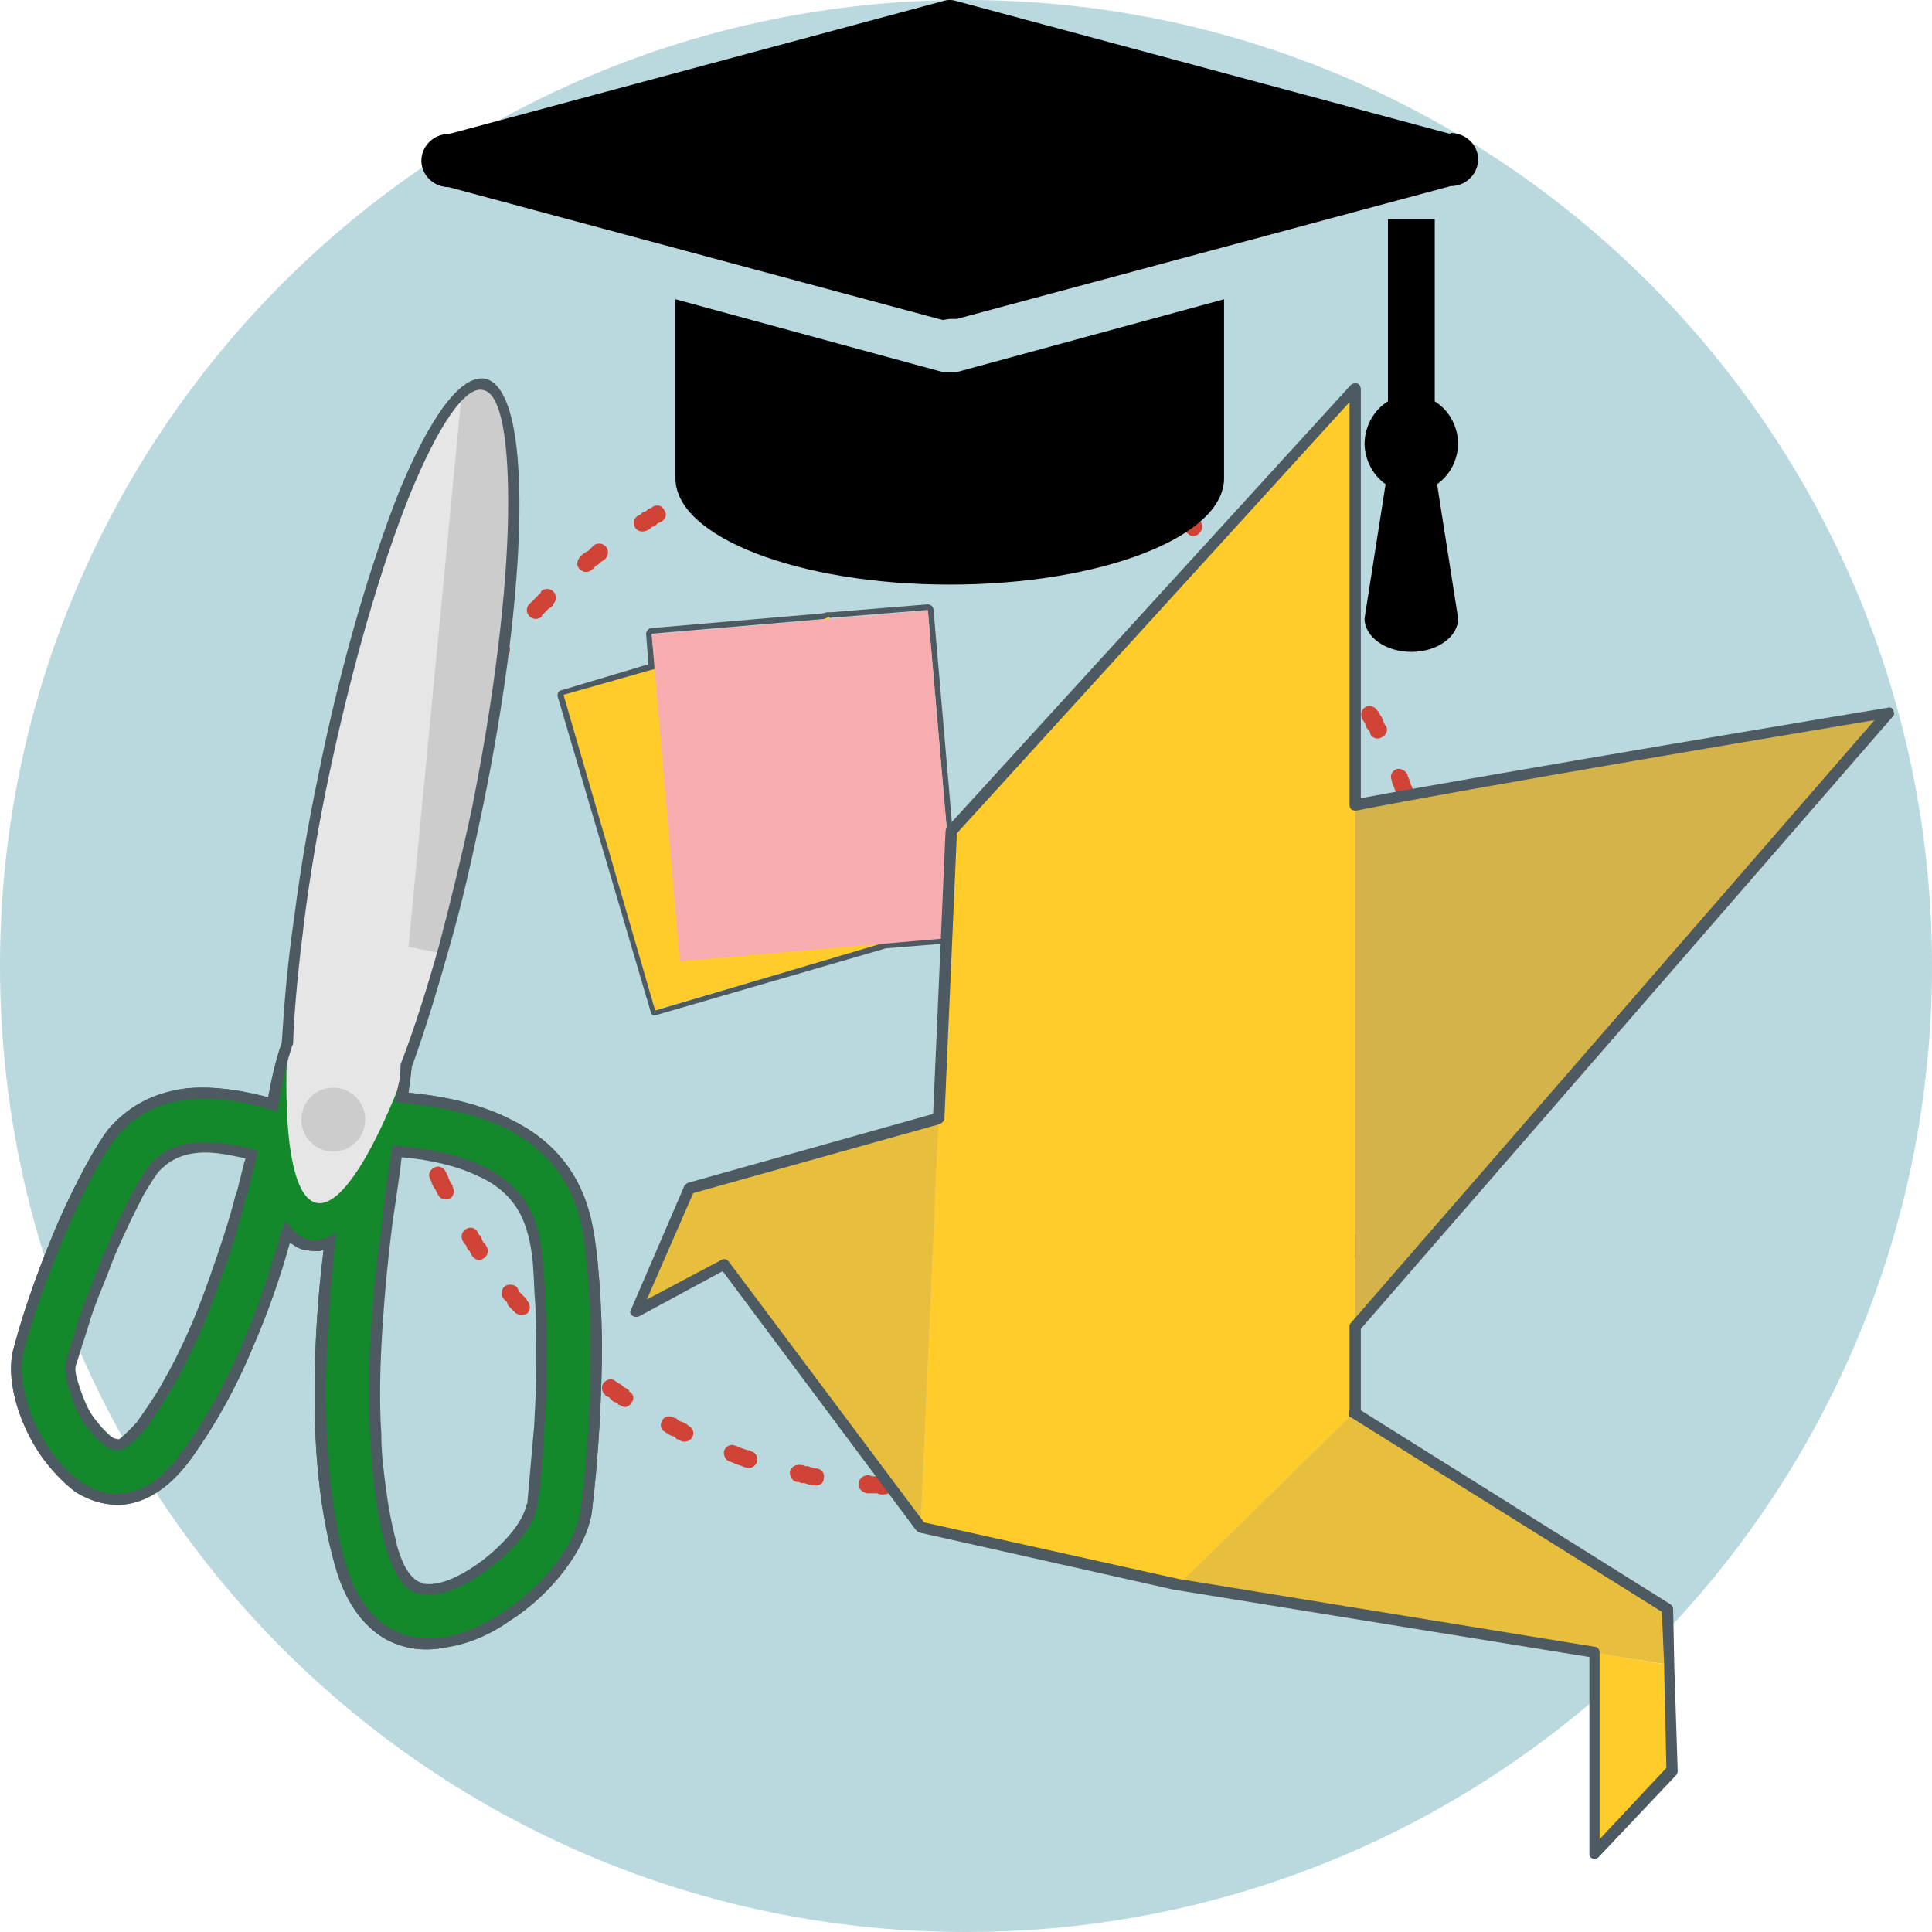<?xml version="1.0" encoding="utf-8"?>
<svg enableBackground="new 0 0 512 512" height="512px" id="Craft" version="1.1" viewBox="0 0 512 512" width="512px" xmlns="http://www.w3.org/2000/svg">
  <path d="M255.999,0C397.382,0,512,114.614,512,256c0,141.387-114.618,256-256.001,256  C114.618,512,0,397.387,0,256C0,114.614,114.618,0,255.999,0z" id="Background" style="fill-opacity: 0.57; fill: rgb(132, 187, 198);"/>
  <g id="Craft_1_">
    <path d="M242.292,115.96h0.903h0.898h0.899h0.899h0.899h0.301c1.2,0,2.099,1.2,2.099,2.4s-0.899,2.397-2.4,2.099   l0,0h-0.899h-0.899h-0.899h-0.898h-0.903h-0.895h-0.903h-0.602c-1.196,0-2.099-0.899-2.099-2.099c-0.297-1.2,0.903-2.4,2.099-2.4   h0.602h0.903H242.292z M225.804,116.859c1.497,0,2.399,0.901,2.696,2.101c0,1.198-0.898,2.397-2.099,2.397h-0.301l-0.899,0.301   h-0.899l-0.899,0.299h-0.903h-0.598c-1.2,0.301-2.4-0.6-2.4-1.8c-0.297-1.198,0.598-2.398,1.802-2.699h0.598l0.899-0.299h0.903   h0.895l0.903-0.301H225.804z M207.51,120.158c1.2-0.299,2.399,0.6,3.001,1.8c0.297,1.2-0.602,2.399-1.802,2.698h-0.301   l-0.598,0.301l-0.903,0.299l-0.895,0.301h-0.602l-0.899,0.299l0,0c-1.501,0.301-2.701-0.299-2.998-1.499   c-0.301-1.2,0.297-2.399,1.497-2.699l0.301-0.301h0.602l0.895-0.299l0.903-0.301l0.899-0.299h0.598L207.51,120.158z    M189.817,126.157c1.2-0.6,2.399,0,3.001,1.198c0.598,1.2,0,2.4-1.204,3l-0.598,0.299l-0.598,0.301l-0.903,0.299l-0.598,0.301   l-0.899,0.299l-0.602,0.301c-1.196,0.6-2.399,0-2.998-1.2c-0.598-1.2,0-2.4,1.2-3l0.602-0.299l0.895-0.301l0.602-0.299l0.898-0.301   l0.899-0.598H189.817z M173.028,134.253c1.196-0.6,2.396-0.301,2.993,0.899c0.903,1.2,0.301,2.4-0.598,3l-0.598,0.299l-0.602,0.301   l-0.598,0.6l-0.899,0.299l-0.602,0.6l-0.602,0.299c-1.196,0.6-2.697,0.301-3.294-0.899c-0.602-0.899-0.301-2.4,0.899-3l0.598-0.299   l0.602-0.6l0.899-0.299l0.598-0.6l0.903-0.301L173.028,134.253z M157.434,144.448c0.895-0.6,2.399-0.6,3.294,0.6   c0.602,0.901,0.602,2.4-0.598,3.299l0,0l-0.899,0.6l-0.602,0.6l-0.598,0.301l-0.598,0.598l-0.602,0.6l0,0   c-1.2,0.901-2.4,0.6-3.298-0.299c-0.899-0.899-0.598-2.399,0.301-3.298l0,0l0.598-0.6l0.903-0.6l0.598-0.299l0.598-0.6l0.602-0.6   L157.434,144.448z M143.337,156.743c0.903-0.899,2.4-0.899,3.303,0c0.895,0.899,0.895,2.4,0,3.299v0.301l-0.602,0.598l-0.602,0.301   l-0.598,0.6l-0.598,0.6l-0.602,0.6v0.299c-0.898,0.899-2.399,0.899-3.298,0s-0.899-2.099-0.301-2.998l0.301-0.301l0.598-0.6   l0.602-0.6l0.602-0.6l0.598-0.6l0.598-0.598V156.743z M131.046,170.836c0.895-0.899,2.396-1.198,3.294-0.299   c0.903,0.6,1.204,2.099,0.301,3l-0.301,0.898l-0.598,0.6l-0.598,0.6l-0.301,0.6l-0.602,0.6l-0.301,0.598   c-0.598,0.901-2.099,1.2-2.993,0.301c-1.204-0.6-1.505-2.099-0.602-3l0.301-0.6l0.301-0.598l0.598-0.6l0.598-0.6l0.301-0.901   L131.046,170.836z M120.845,186.43c0.602-1.2,1.802-1.499,3.001-0.899c1.2,0.6,1.497,2.099,0.899,3.298l-0.297,0.6l-0.602,0.6   l-0.301,0.6l-0.301,0.899l-0.297,0.6l-0.301,0.6c-0.598,0.899-2.099,1.5-3.298,0.899c-0.899-0.601-1.497-2.099-0.899-2.998   l0.297-0.6l0.301-0.901l0.602-0.6l0.301-0.899l0.297-0.6L120.845,186.43z M112.45,203.224c0.602-1.2,1.798-1.8,3.002-1.2   c1.196,0.299,1.797,1.8,1.497,2.998l-0.301,0.6l-0.297,0.6l-0.301,0.901l-0.297,0.899l-0.301,0.6l-0.301,0.6   c-0.301,1.2-1.797,1.8-3.001,1.2c-1.196-0.301-1.798-1.8-1.196-3v-0.299l0.301-0.901l0.297-0.6l0.301-0.899l0.297-0.898   L112.45,203.224z M106.756,220.916c0.297-1.2,1.497-2.099,2.696-1.501c1.2,0.301,2.099,1.501,1.802,2.697l0,0l-0.301,0.903   l-0.301,0.899l-0.301,0.598v0.903l-0.301,0.899l0,0c-0.301,1.5-1.497,2.099-2.697,1.802c-1.2-0.301-2.099-1.505-1.802-2.701l0,0   l0.301-0.903l0.301-0.895v-0.903l0.301-0.899L106.756,220.916L106.756,220.916z M103.153,239.207   c0.301-1.2,1.505-2.099,2.701-2.099c1.2,0.301,2.099,1.5,1.797,2.696v0.602v0.903v0.895l-0.297,0.903v0.899v0.297   c0,1.204-1.2,2.099-2.399,2.099c-1.501,0-2.4-1.196-2.099-2.396v-0.598v-0.903v-0.899l0.297-0.899v-0.602V239.207z    M102.258,257.798c0-1.2,0.895-2.099,2.4-2.099c1.196,0,2.099,0.898,2.099,2.099v0.902v0.899l0.297,0.898v0.899v0.898l0,0   c0,1.2-0.899,2.399-2.396,2.399c-1.204,0-2.103-0.898-2.4-2.099v-0.301v-0.898v-0.899V259.6V258.7V257.798z M103.754,276.394   c-0.301-1.2,0.602-2.4,1.798-2.4c1.501-0.301,2.4,0.599,2.701,1.798l0,0v0.899l0.301,0.898v0.903l0.301,0.598v0.898v0.301   c0.301,1.2-0.301,2.4-1.802,2.701c-1.2,0.297-2.396-0.602-2.697-1.802v-0.301v-0.899l-0.301-0.898v-0.899l-0.301-0.898V276.394   L103.754,276.394z M107.651,294.684c-0.297-1.2,0.301-2.399,1.505-2.701c1.196-0.297,2.697,0.302,2.994,1.501v0.598l0.301,0.603   l0.301,0.898l0.301,0.899v0.602l0.301,0.598c0.297,1.2-0.301,2.701-1.501,2.998c-1.2,0.301-2.4-0.297-2.697-1.497l-0.301-0.602   l-0.301-0.899l-0.301-0.898l-0.301-0.598l-0.301-0.903V294.684z M113.951,312.376c-0.598-1.2,0-2.399,1.2-2.998   c1.2-0.602,2.4,0,2.998,1.196l0.301,0.602l0.297,0.599l0.301,0.902l0.301,0.598l0.602,0.899v0.301   c0.598,1.2,0.297,2.696-0.903,3.299c-1.196,0.301-2.399,0-2.998-1.2l-0.297-0.598l-0.301-0.603l-0.602-0.898l-0.301-0.598   l-0.301-0.903L113.951,312.376z M122.647,328.868c-0.598-0.898-0.297-2.399,0.598-2.997c1.204-0.903,2.701-0.603,3.303,0.598   l0.297,0.602l0.598,0.599l0.301,0.898l0.301,0.603l0.602,0.598l0.301,0.602c0.598,0.899,0.297,2.396-0.602,2.998   c-1.2,0.898-2.4,0.598-3.299-0.603l-0.301-0.598l-0.297-0.602l-0.602-0.599l-0.301-0.898l-0.598-0.602L122.647,328.868z    M133.441,344.161c-0.899-0.898-0.598-2.399,0.301-3.298c0.899-0.599,2.4-0.599,3.299,0.301l0.301,0.598l0.301,0.602l0.598,0.599   l0.598,0.602l0.602,0.598l0.301,0.598c0.895,0.903,0.895,2.4,0,3.299c-1.204,0.603-2.4,0.603-3.303-0.297l-0.598-0.602   l-0.598-0.599l-0.602-0.602l-0.301-0.898l-0.598-0.599L133.441,344.161z M146.038,357.957c-0.903-0.902-0.903-2.399,0-3.303   c0.899-0.898,2.399-0.898,3.298,0l0,0l0.598,0.603l0.602,0.598l0.598,0.603l0.598,0.598l0.602,0.301l0.301,0.301   c0.899,0.598,0.899,2.099,0,2.998c-0.602,1.199-2.099,1.199-3.002,0.301h-0.297l-0.598-0.603l-0.602-0.598l-0.602-0.602   l-0.598-0.598l-0.598-0.599H146.038z M160.432,369.65c-0.899-0.602-1.2-2.099-0.598-2.997c0.895-1.2,2.396-1.501,3.294-0.603l0,0   l0.903,0.603l0.598,0.297l0.598,0.602l0.602,0.301l0.899,0.599v0.301c1.2,0.598,1.501,2.099,0.598,2.997   c-0.598,1.2-2.099,1.501-2.998,0.599h-0.297l-0.602-0.599l-0.899-0.301l-0.598-0.598l-0.602-0.603l-0.899-0.297V369.65z    M176.322,379.546c-1.196-0.602-1.497-1.798-0.899-2.997c0.598-1.2,1.802-1.501,2.998-0.903l0,0l0.903,0.301l0.598,0.603   l0.898,0.297l0.602,0.301l0.598,0.301l0.301,0.301c1.2,0.599,1.802,1.798,1.2,2.998c-0.602,1.201-1.797,1.498-3.001,1.201   l-0.297-0.303l-0.899-0.301l-0.602-0.598l-0.899-0.301l-0.598-0.301L176.322,379.546L176.322,379.546z M193.417,387.344   c-1.2-0.301-1.802-1.803-1.501-2.998c0.602-1.199,1.798-1.801,3.001-1.199l0,0l0.895,0.297l0.602,0.301l0.903,0.301l0.895,0.301   h0.602l0.301,0.297c1.196,0.301,1.798,1.502,1.497,2.701c-0.301,1.2-1.798,2.099-2.998,1.501h-0.297l-0.602-0.301l-0.903-0.301   l-0.895-0.302l-0.602-0.297L193.417,387.344L193.417,387.344z M211.109,392.741c-1.2-0.301-1.802-1.501-1.802-2.7   c0.301-1.196,1.5-2.1,3.001-1.798h0.301l0.895,0.301h0.602l0.899,0.301l0.898,0.297h0.602c1.497,0.301,2.099,1.501,1.798,2.701   c0,1.199-1.196,2.099-2.701,1.798h-0.598l-0.899-0.302l-0.899-0.297h-0.899l-0.602-0.301H211.109z M229.701,395.739   c-1.2-0.297-2.4-1.2-2.099-2.697c0-1.199,1.2-2.099,2.399-2.099h0.301l0.895,0.297h0.602h0.899h0.899h0.903l0,0   c1.196,0.301,2.399,1.2,2.099,2.4c0,1.5-0.903,2.399-2.4,2.399l0,0h-0.903l-0.895-0.301h-0.903H230.6H229.701L229.701,395.739z    M248.292,396.04c-1.2,0-2.4-0.899-2.4-2.099c0-1.2,0.899-2.4,2.103-2.4h0.598h0.899l0.602-0.301h0.895h0.903h0.598   c1.501,0,2.399,0.899,2.701,2.099c0,1.2-0.899,2.4-2.103,2.4h-0.895l-0.903,0.301h-0.899h-0.899h-0.899H248.292z M266.881,393.941   c-1.199,0.301-2.399-0.603-2.696-1.802c-0.301-1.196,0.598-2.396,1.798-2.697h0.301h0.898l0.899-0.301h0.898l0.603-0.297   l0.898-0.301c1.2,0,2.399,0.598,2.696,1.798c0.302,1.501-0.598,2.7-1.797,2.7l-0.899,0.297l-0.602,0.302h-0.899l-0.898,0.301   h-0.899H266.881z M284.875,389.744c-1.2,0.297-2.4-0.302-2.701-1.501c-0.598-1.2,0.301-2.702,1.501-2.999l0.598-0.301l0.903-0.301   l0.598-0.297h0.898l0.603-0.301l0.598-0.301c1.2-0.301,2.399,0.301,2.998,1.5c0.301,1.201-0.298,2.4-1.497,2.999h-0.301   l-0.899,0.301l-0.898,0.301l-0.903,0.297l-0.598,0.301L284.875,389.744z M302.266,382.846c-1.199,0.598-2.399,0-2.997-1.201   c-0.602-1.199,0-2.399,1.2-2.997l0,0l0.598-0.301l0.898-0.599l0.603-0.301l0.898-0.301l0.598-0.301l0.302-0.297   c1.199-0.603,2.7,0,2.997,0.898c0.602,1.2,0.301,2.697-0.898,3.299h-0.297l-0.603,0.598l-0.898,0.301l-0.899,0.303l-0.602,0.297   L302.266,382.846L302.266,382.846z M318.759,373.547c-1.2,0.903-2.696,0.603-3.299-0.598c-0.598-0.898-0.301-2.399,0.603-2.998   l0.598-0.602l0.898-0.301l0.603-0.598l0.598-0.599l0.602-0.301l0.599-0.301c0.898-0.598,2.399-0.598,2.997,0.602   c0.898,0.899,0.602,2.396-0.297,3.299l-0.602,0.297l-0.599,0.301l-0.602,0.599l-0.898,0.301l-0.599,0.602L318.759,373.547z    M333.453,362.451c-0.898,0.903-2.399,0.603-2.997-0.297c-0.903-0.902-0.903-2.399,0-3.298l0.598-0.301l0.598-0.599l0.603-0.602   l0.598-0.301l0.602-0.598l0.599-0.603c0.898-0.598,2.399-0.598,3.298,0.301c0.603,0.899,0.603,2.4-0.297,3.299l-0.602,0.301   l-0.598,0.598l-0.603,0.603l-0.598,0.598l-0.602,0.602L333.453,362.451z M346.948,349.258c-0.902,1.199-2.399,1.199-3.298,0.301   c-0.903-0.898-0.903-2.399-0.301-3.299l0.301-0.301l0.598-0.598l0.598-0.603l0.603-0.598l0.598-0.598l0.301-0.602   c0.898-0.899,2.399-1.2,3.299-0.302c0.898,0.903,1.199,2.099,0.301,3.299l-0.602,0.602l-0.599,0.599l-0.301,0.602l-0.598,0.598   l-0.603,0.603L346.948,349.258z M358.341,334.566c-0.598,1.2-2.099,1.497-2.997,0.599c-1.2-0.599-1.501-2.099-0.603-2.998v-0.301   l0.603-0.598l0.301-0.899l0.598-0.602l0.301-0.598l0.599-0.603v-0.301c0.602-0.898,2.099-1.497,3.001-0.598   c1.196,0.598,1.497,2.099,0.899,2.997l-0.302,0.301l-0.301,0.599l-0.598,0.602l-0.301,0.899l-0.598,0.602l-0.302,0.598   L358.341,334.566z M367.939,318.672c-0.602,0.899-2.103,1.501-3.299,0.899c-0.902-0.599-1.5-1.798-0.902-2.998v-0.301l0.602-0.598   l0.301-0.899l0.298-0.602l0.301-0.899l0.301-0.598v-0.301c0.598-1.2,2.099-1.501,3.299-1.2c0.898,0.599,1.496,2.099,0.898,3.299   l0,0l-0.301,0.898l-0.301,0.603l-0.297,0.898l-0.603,0.598l-0.297,0.899V318.672z M375.135,301.28   c-0.598,1.2-1.798,1.798-2.998,1.501c-1.199-0.301-1.802-1.802-1.501-3.002l0.302-0.297v-0.602l0.301-0.898l0.297-0.899   l0.301-0.602l0.301-0.899l0,0c0.297-1.199,1.497-1.798,2.697-1.501c1.199,0.302,2.099,1.501,1.5,2.701l0,0v0.898l-0.301,0.899   l-0.301,0.902l-0.297,0.599l-0.301,0.898V301.28z M379.934,283.287c-0.301,1.2-1.5,2.099-2.7,1.802   c-1.2-0.301-2.099-1.501-1.798-2.7v-0.599l0.297-0.902v-0.899l0.301-0.898v-0.598v-0.603c0.301-1.199,1.501-2.099,2.701-1.798   c1.199,0.302,2.099,1.2,2.099,2.697l-0.301,0.301v0.898l-0.302,0.899v0.902l-0.297,0.899V283.287z M382.329,264.695   c-0.297,1.2-1.195,2.4-2.396,2.1c-1.5,0-2.399-0.899-2.399-2.4l0.301-0.598v-0.898v-0.603v-0.898v-0.899v-0.602   c0-1.196,1.196-2.099,2.396-2.099c1.2,0,2.4,0.902,2.099,2.399v0.301v0.899v0.898v0.899v0.902V264.695z M382.032,246.104   c0.297,1.2-0.602,2.399-2.099,2.399c-1.199,0.297-2.399-0.898-2.399-2.103v-0.895v-0.602l-0.301-0.899v-0.899v-0.903v-0.297   c-0.301-1.2,0.602-2.4,2.099-2.4c1.2-0.301,2.399,0.598,2.399,1.802v0.297v0.899l0.301,0.903v0.895v0.903V246.104z    M379.633,227.513c0.301,1.2-0.602,2.701-1.798,2.701c-1.199,0.297-2.399-0.301-2.7-1.802v-0.598l-0.301-0.602l-0.297-0.898v-0.899   l-0.302-0.903v-0.297c-0.301-1.2,0.302-2.399,1.497-2.7c1.2-0.598,2.701,0.301,3.002,1.5v0.602l0.297,0.895v0.903l0.301,0.598   l0.301,0.899V227.513z M374.537,209.52c0.598,1.2,0,2.699-1.2,3c-1.2,0.6-2.701-0.301-3.002-1.499l0,0l-0.297-0.901l-0.301-0.6   l-0.301-0.899l-0.301-0.6l-0.297-0.899v-0.301c-0.603-1.2,0-2.398,1.199-2.998c1.2-0.301,2.396,0.299,2.998,1.499v0.299l0.301,0.6   l0.297,0.901l0.301,0.899l0.301,0.6L374.537,209.52L374.537,209.52z M367.338,192.427c0.602,1.2,0,2.4-1.2,3   c-0.898,0.6-2.399,0.299-2.997-0.899v-0.301l-0.302-0.6l-0.598-0.601l-0.301-0.898l-0.301-0.6l-0.598-0.899l0,0   c-0.603-1.2-0.302-2.701,0.898-3.298c1.2-0.6,2.399,0,2.998,0.899l0.301,0.299l0.301,0.6l0.598,0.901l0.301,0.6l0.302,0.899   l0.297,0.6L367.338,192.427z M357.743,176.534c0.598,0.899,0.301,2.4-0.602,3c-1.2,0.898-2.4,0.6-3.299-0.6l0,0l-0.598-0.6   l-0.302-0.6l-0.598-0.899l-0.301-0.6l-0.598-0.6v-0.301c-0.903-0.899-0.603-2.397,0.297-3.298c0.898-0.6,2.399-0.299,3.298,0.6   v0.301l0.603,0.6l0.598,0.598l0.301,0.901l0.599,0.6l0.602,0.6V176.534z M346.046,161.841c0.902,0.898,0.902,2.397,0,3.298   c-0.899,0.899-2.396,0.6-3.299-0.301l-0.598-0.6l-0.603-0.598l-0.598-0.6l-0.598-0.6l-0.301-0.6l-0.603-0.301   c-0.598-0.899-0.598-2.397,0.302-3.298c0.898-0.899,2.099-0.6,2.997,0.301l0.603,0.299l0.598,0.6l0.301,0.6l0.598,0.6l0.603,0.6   L346.046,161.841z M332.555,148.946c1.2,0.6,1.2,2.099,0.297,3.299c-0.598,0.901-2.099,0.901-3.299,0l-0.297-0.299l-0.602-0.6   l-0.598-0.301l-0.603-0.6l-0.898-0.598l-0.301-0.301c-1.2-0.899-1.2-2.099-0.599-3.299c0.899-0.898,2.4-1.2,3.299-0.299   l0.598,0.299l0.603,0.6l0.598,0.6l0.898,0.6l0.603,0.299L332.555,148.946z M317.559,137.851c1.2,0.6,1.501,2.099,0.603,3   c-0.603,1.2-2.099,1.499-3.002,0.899l-0.297-0.299l-0.898-0.6l-0.603-0.301l-0.598-0.299l-0.903-0.6l-0.598-0.299   c-1.2-0.6-1.501-2.101-0.898-3.298c0.898-0.901,2.099-1.2,3.298-0.6l0.599,0.299l0.898,0.6l0.602,0.299l0.599,0.6l0.898,0.301   L317.559,137.851z M301.066,128.856c1.199,0.6,1.802,1.797,1.199,2.998c-0.598,1.2-1.797,1.8-2.997,1.2l-0.301-0.299l-0.899-0.301   l-0.602-0.299l-0.899-0.301l-0.598-0.299l-0.898-0.301c-1.2-0.6-1.501-1.798-1.2-2.998c0.598-1.2,1.798-1.8,2.998-1.2l0.898,0.299   l0.602,0.301l0.899,0.299l0.898,0.301l0.599,0.299L301.066,128.856z M283.675,122.259c1.2,0.299,2.099,1.499,1.501,2.699   c-0.301,1.2-1.501,2.099-2.701,1.499h-0.598l-0.903-0.299l-0.598-0.301l-0.898-0.299h-0.899l-0.602-0.301   c-1.2-0.299-1.798-1.499-1.497-2.699c0.297-1.2,1.497-2.099,2.697-1.8l0.598,0.301l0.902,0.299h0.899l0.898,0.301l0.603,0.299   L283.675,122.259z M265.682,117.76c1.199,0.299,2.099,1.499,1.802,2.699c-0.302,1.2-1.501,2.099-2.701,1.8l0,0h-0.898l-0.899-0.301   h-0.898h-0.903l-0.598-0.299h-0.301c-1.198,0-2.097-1.2-1.796-2.399c0-1.499,1.2-2.4,2.397-2.099h0.297h0.903l0.898,0.299h0.599   l0.898,0.301h0.903H265.682z" style="fill: rgb(208, 68, 55);"/>
    <path d="M87.563,329.17c-2.099,0.898-4.202,1.199-5.999,0.898c-2.099-0.602-3.896-1.802-5.397-3.299   c-5.397,18.592-13.792,41.982-27.287,59.676C25.489,417.031,0,375.349,4.799,357.656c6.296-22.793,18.294-49.478,25.188-57.575   c11.392-13.194,27.889-11.693,42.279-7.195c6.898-49.779,42.885-46.484,34.189-2.103c20.092,1.802,41.38,8.098,48.278,29.987   c3.896,12.897,4.498,50.08,0.602,79.768c-3.002,23.391-53.98,59.374-65.975,11.693C82.764,385.244,84.565,353.459,87.563,329.17z    M66.873,306.08c-9.599-2.701-19.791-3.6-25.791,3.595c-2.696,3.002-5.698,9.298-7.496,12.897   c-3.896,7.797-6.898,15.59-9.896,23.688c-1.802,5.101-3.6,10.197-4.8,15.293c-0.898,3.002,2.099,10.196,3.6,12.897   c1.2,2.396,5.096,7.794,8.395,8.396c2.099,0.301,5.698-3.901,6.597-5.098c4.499-5.999,8.098-12.295,11.396-18.892   c6.296-13.194,11.096-27.291,14.992-41.385C64.473,314.775,65.669,310.574,66.873,306.08z M105.255,305.177   c-0.899,5.999-1.802,12.295-2.701,18.295c-2.396,18.892-3.896,37.78-2.998,56.673c0.301,9.6,1.497,19.193,3.896,28.491   c0.903,3.896,3.303,11.092,8.098,12.291c9.595,2.4,28.19-13.193,29.386-22.19c0.903-6.894,1.5-13.793,2.099-20.69   c0.602-10.795,0.602-21.891,0.301-32.685c-0.301-5.698-0.899-14.695-2.399-20.093C136.439,310.574,120.247,306.377,105.255,305.177   z" style="fill: rgb(20, 137, 44);"/>
    <path d="M85.761,331.269c-0.297,0-0.895,0.297-1.196,0.297c-1.204,0-2.099,0-3.303-0.297   c-1.196,0-2.396-0.603-3.294-1.2c-0.301-0.301-0.903-0.602-1.204-0.602c-2.396,8.695-5.694,18.294-9.892,27.889   c-4.499,10.794-10.197,20.991-16.793,29.988c-5.698,7.496-11.693,10.795-17.396,11.393c-4.498,0.301-8.695-0.898-12.592-3.294   c-3.596-2.701-6.898-6.301-9.595-10.198c-5.999-8.996-8.997-20.393-6.898-27.889c2.998-11.396,7.496-23.391,11.994-33.884   c4.799-10.795,9.896-20.093,13.194-24.29c5.995-6.897,13.194-9.896,20.991-10.794c7.195-0.603,14.394,0.598,21.292,2.396   c2.998-17.989,9.595-29.085,16.79-33.282c3.001-2.103,5.999-2.701,8.696-2.4c2.701,0.297,5.401,1.798,7.5,4.499   c4.498,5.096,6.597,15.293,4.197,29.987c9.599,0.899,19.49,2.998,27.889,7.496c8.993,4.498,16.493,11.994,19.791,23.391   c2.099,6.597,3.298,19.791,3.6,34.783c0,14.394-0.903,30.888-2.701,45.582c-1.497,9.595-10.494,21.589-21.89,28.784   c-5.101,3.6-10.794,5.999-16.493,6.897c-5.698,1.2-11.096,0.603-16.192-2.099c-6.3-3.599-11.396-10.493-14.097-21.89   c-3.595-13.495-4.799-28.487-4.799-42.882C83.361,356.155,84.265,342.962,85.761,331.269z M84.265,328.567   c0.898,0,1.797-0.301,2.7-0.598l2.099-1.2l-0.301,2.697c-1.2,11.994-2.399,26.091-2.399,40.184c0,14.395,1.2,28.789,4.498,42.284   c2.701,10.493,7.199,16.789,12.893,19.791c4.198,2.396,9.298,2.998,14.394,2.099c5.096-0.898,10.197-3.298,15.293-6.597   c10.498-6.898,19.193-17.993,20.393-26.99c2.099-14.394,2.697-30.587,2.697-44.98c-0.301-14.695-1.196-27.588-3.295-33.884   c-3.302-10.799-9.899-17.396-18.294-21.891c-8.696-4.498-18.893-6.3-28.487-7.198l-1.797-0.302l0.297-1.496   c2.998-14.395,0.899-24.29-2.998-29.089c-1.798-2.099-3.6-2.998-5.698-3.299s-4.499,0.301-6.898,1.798   c-6.597,4.201-12.893,14.996-15.59,32.989l-0.301,1.798l-1.501-0.603c-7.195-2.099-14.695-3.595-21.89-2.696   c-6.898,0.598-13.495,3.299-18.893,9.595c-3.6,4.197-8.094,12.897-12.893,23.691c-4.499,10.192-8.997,22.191-11.999,33.286   c-1.797,6.895,0.903,17.392,6.597,25.787c2.4,3.6,5.401,6.898,8.997,9.298c3.303,2.099,6.898,3.299,10.498,2.697   c5.096-0.297,10.197-3.299,15.293-10.198c6.597-8.695,11.994-18.888,16.493-29.084c4.499-10.498,7.797-20.991,10.494-30.289   l0.903-2.399l1.797,1.802c0.602,0.898,1.2,1.5,2.099,2.099c0.602,0.301,1.5,0.598,2.399,0.898   C82.467,328.868,83.361,328.868,84.265,328.567z M65.071,306.979c-4.197-0.898-8.395-1.802-12.295-1.501   c-4.197,0.302-7.793,1.798-10.794,5.097c-1.196,1.501-2.399,3.6-3.896,5.999c-1.2,2.399-2.399,4.8-3.302,6.597   c-1.798,3.9-3.596,7.496-5.092,11.396c-1.505,4.197-3.303,8.094-4.799,12.296c-0.903,2.396-1.501,4.795-2.4,7.495   c-0.903,2.4-1.5,5.097-2.399,7.496l0,0c-0.301,0.899,0,2.701,0.602,4.499c0.895,2.997,2.099,5.995,2.998,7.495   c0.598,1.2,2.396,3.6,4.197,5.397c1.2,1.2,2.099,2.099,3.298,2.099c0.301,0.301,0.899-0.297,1.497-0.898   c1.505-1.2,3.002-2.998,3.604-3.6c2.099-2.998,4.197-5.995,5.995-8.993l0,0c1.797-3.298,3.595-6.3,5.1-9.599   c3.294-6.597,5.995-13.495,8.395-20.389c2.4-6.898,4.799-13.796,6.597-20.991c0.598-1.199,0.899-3.298,1.497-5.397   C64.172,310.277,64.473,308.776,65.071,306.979z M52.475,302.781c4.799-0.301,9.899,0.598,14.699,1.798l1.196,0.598l-0.301,1.2   c-0.598,2.099-0.895,3.9-1.497,5.999c-0.602,2.099-0.903,3.896-1.5,5.397c-1.798,7.194-3.896,14.093-6.597,21.292   c-2.396,6.894-5.096,13.792-8.395,20.389c-1.501,3.299-3.299,6.597-5.397,9.896l0,0c-1.798,2.998-3.896,6.296-5.999,9.298   c-0.598,0.598-2.396,2.696-4.198,4.198c-1.2,0.898-2.696,1.797-3.9,1.5c-1.797-0.301-3.294-1.5-4.795-3.002   c-2.099-2.099-3.901-4.498-4.799-6.296c-0.899-1.501-2.099-4.8-2.998-7.797c-0.602-2.399-0.899-4.498-0.602-6.296l0,0   c0.602-2.399,1.5-5.101,2.399-7.496c0.602-2.7,1.501-5.101,2.4-7.797c1.501-3.9,3.298-8.098,4.799-12.295   c1.798-3.9,3.298-7.496,5.096-11.396c0.899-1.798,2.103-4.197,3.6-6.898c1.2-2.396,2.701-4.795,4.197-6.597   C43.181,304.579,47.68,303.078,52.475,302.781z M106.455,306.678c-0.301,1.798-0.301,3.299-0.602,4.799   c-0.598,4.198-1.196,8.396-1.798,12.292c-1.2,9.298-2.099,18.595-2.701,28.189c-0.598,9.294-0.899,18.893-0.301,28.187   c0,4.799,0.602,9.6,1.204,14.098c0.598,4.795,1.497,9.595,2.697,14.093c0.301,1.798,1.2,4.498,2.399,6.898   c1.2,2.099,2.697,3.896,4.499,4.197c0.297,0.297,0.297,0.297,0.598,0.297c4.499,0.602,10.498-2.396,15.895-6.598   c5.694-4.494,10.192-9.896,11.095-14.093c0,0,0-0.301,0.301-0.598c0.297-3.299,0.598-6.898,0.895-10.196   c0.301-3.3,0.602-6.599,0.903-10.197c0.301-5.698,0.602-11.096,0.602-16.794c0-5.397,0-10.795-0.301-15.891   c-0.301-2.998-0.301-6.598-0.602-10.196c-0.301-3.6-0.899-6.898-1.798-9.595c-2.099-6.898-6.898-11.396-13.194-14.094   C120.548,308.776,113.354,307.275,106.455,306.678z M102.856,311.176c0.297-2.399,0.598-4.498,0.898-6.296l0.301-1.501l1.2,0.301   c7.797,0.599,15.59,2.1,22.187,5.097c6.898,3.299,12.299,8.098,14.699,15.895c0.895,2.998,1.497,6.598,1.798,10.192   c0.301,3.9,0.598,7.5,0.598,10.197c0.301,5.396,0.598,10.794,0.301,16.191c0,5.698,0,11.396-0.598,17.095   c0,3.298-0.301,6.597-0.602,10.197c-0.301,3.596-0.602,6.898-1.2,10.192c0,0.301,0,0.903-0.297,1.2   c-0.903,4.799-5.999,10.798-11.999,15.297c-5.995,4.795-12.893,8.094-17.993,7.194c-0.297,0-0.598,0-0.895,0   c-3.001-0.598-5.1-2.997-6.597-5.999c-1.204-2.396-2.103-5.397-2.701-7.496c-1.2-4.498-2.099-9.293-2.701-14.093   c-0.598-4.799-0.899-9.896-1.196-14.395c-0.602-9.595-0.301-19.193,0.297-28.788c0.598-9.294,1.501-18.893,2.998-28.186   C101.656,318.973,102.258,315.072,102.856,311.176z" fill="#4E5A62"/>
    <g>
      <ellipse cx="106.027" cy="210.302" fill="#E6E6E6" rx="110.667" ry="20.882" transform="matrix(0.201, -0.98, 0.98, 0.201, -121.284, 271.971)"/>
      <path d="M 128.345 101.868 C 139.44 104.265 138.537 154.644 126.547 214.62 C 123.546 228.115 120.548 241.008 117.249 252.702 L 108.252 250.9 L 122.349 104.265 C 124.449 102.465 126.547 101.567 128.345 101.868 Z" fill="#CCCCCC"/>
      <path d="M 90.032 288.412 C 94.612 289.351 97.565 293.825 96.625 298.405 C 95.685 302.988 91.211 305.941 86.631 305.002 C 82.048 304.063 79.095 299.589 80.034 295.009 C 80.974 290.425 85.448 287.473 90.032 288.412 Z" fill="#CCCCCC"/>
      <path d="M 108.253 289.587 C 117.852 290.486 127.743 292.585 136.142 297.083 C 145.135 301.581 152.635 309.077 155.933 320.474 C 158.032 327.071 159.231 340.265 159.533 355.257 C 159.533 369.651 158.63 386.145 156.832 400.839 C 155.335 410.434 146.338 422.428 134.942 429.623 C 129.841 433.223 124.148 435.622 118.449 436.52 C 112.751 437.72 107.353 437.123 102.257 434.421 C 95.957 430.822 90.861 423.928 88.16 412.531 C 84.565 399.036 83.361 384.044 83.361 369.649 C 83.361 356.154 84.264 342.961 85.761 331.267 C 85.464 331.267 84.866 331.564 84.565 331.564 C 83.361 331.564 82.466 331.564 81.262 331.267 C 80.066 331.267 78.866 330.664 77.968 330.067 C 77.667 329.766 77.065 329.465 76.764 329.465 C 74.368 338.16 71.07 347.759 66.872 357.354 C 62.373 368.148 56.675 378.345 50.079 387.342 C 44.381 394.838 38.386 398.137 32.683 398.735 C 28.185 399.036 23.988 397.837 20.091 395.441 C 16.495 392.74 13.193 389.14 10.496 385.243 C 4.497 376.247 1.499 364.85 3.598 357.354 C 6.596 345.958 11.094 333.963 15.592 323.47 C 20.391 312.675 25.488 303.377 28.786 299.18 C 34.781 292.283 41.98 289.284 49.777 288.386 C 56.972 287.783 64.171 288.984 71.069 290.782 C 71.671 288.386 71.968 286.283 72.566 283.887 C 73.168 281.187 73.77 278.787 74.665 276.392 C 75.267 266.492 76.165 255.396 77.967 243.105 C 79.464 231.408 81.563 218.815 84.263 205.92 C 90.258 175.932 98.356 148.943 105.852 130.051 C 113.95 110.561 122.047 99.164 128.644 100.364 C 134.94 101.865 137.938 115.358 137.641 136.648 C 137.34 157.041 134.037 184.627 127.742 214.914 C 125.045 227.811 122.349 239.801 119.046 251.198 C 115.752 262.896 112.449 273.69 109.154 282.687 C 108.853 284.183 108.853 285.383 108.552 286.583 C 108.554 287.484 108.253 288.388 108.253 289.587 Z M 134.942 299.482 C 126.246 294.984 116.049 293.182 106.455 292.284 L 104.658 291.982 L 104.955 290.486 C 105.256 288.985 105.553 287.484 105.854 286.284 C 105.854 285.089 106.155 283.588 106.155 282.388 L 106.155 282.086 C 109.75 272.793 113.053 262.295 116.352 250.602 C 119.35 239.206 122.351 226.911 125.047 214.318 C 131.047 184.33 134.341 156.742 134.642 136.65 C 134.943 116.858 132.844 104.264 128.045 103.366 C 123.246 102.166 116.051 112.96 108.555 131.253 C 101.055 149.846 93.263 176.533 86.966 206.522 C 84.266 219.415 82.167 232.011 80.666 243.705 C 79.165 255.7 77.969 267.096 77.668 276.691 L 77.367 277.293 C 76.765 279.392 75.87 282.088 75.268 284.789 C 74.666 287.188 74.369 289.885 73.771 292.887 L 73.47 294.685 L 71.969 294.082 C 64.774 291.983 57.274 290.487 50.079 291.386 C 43.181 291.984 36.584 294.685 31.186 300.981 C 27.586 305.178 23.092 313.878 18.293 324.672 C 13.794 334.864 9.296 346.863 6.294 357.958 C 4.497 364.853 7.197 375.35 12.891 383.745 C 15.291 387.345 18.292 390.643 21.888 393.043 C 25.191 395.142 28.786 396.342 32.386 395.74 C 37.482 395.443 42.583 392.441 47.679 385.542 C 54.276 376.847 59.673 366.654 64.172 356.458 C 68.671 345.96 71.969 335.467 74.666 326.169 L 75.569 323.77 L 77.366 325.572 C 77.968 326.47 78.566 327.072 79.465 327.671 C 80.067 327.972 80.965 328.269 81.864 328.569 C 82.466 328.87 83.361 328.87 84.264 328.569 C 85.162 328.569 86.061 328.268 86.964 327.971 L 89.063 326.771 L 88.762 329.468 C 87.562 341.462 86.363 355.559 86.363 369.652 C 86.363 384.047 87.563 398.441 90.861 411.936 C 93.562 422.429 98.06 428.725 103.754 431.727 C 107.952 434.123 113.052 434.725 118.148 433.826 C 123.244 432.928 128.345 430.528 133.441 427.229 C 143.939 420.331 152.634 409.236 153.834 400.239 C 155.933 385.845 156.531 369.652 156.531 355.259 C 156.23 340.564 155.335 327.671 153.236 321.375 C 149.934 310.574 143.337 303.978 134.942 299.482 Z" fill="#4E5A62"/>
    </g>
    <g>
      <rect fill="#FFCC29" height="86.995" transform="matrix(-0.96, 0.281, -0.281, -0.96, 443.25, 357.754)" width="73.492" x="159.973" y="162.153"/>
      <path d="M 247.393 161.645 C 247.393 160.746 246.49 160.146 245.892 160.146 L 220.403 162.245 C 220.102 162.245 219.805 162.245 219.207 162.245 L 218.003 162.546 L 172.727 166.444 C 171.824 166.444 171.227 167.343 171.227 167.943 L 171.825 176.039 L 148.74 182.937 C 148.138 182.937 147.536 183.836 147.837 184.735 L 172.427 268.099 C 172.427 268.998 173.326 269.299 173.924 268.998 L 234.802 251.309 L 253.389 249.804 C 254.292 249.507 254.889 248.909 254.889 248.307 L 247.393 161.645 Z M 234.5 249.804 L 173.625 267.798 L 149.335 184.134 L 173.625 177.238 L 172.726 167.942 L 218.304 164.044 L 219.805 163.444 L 219.805 163.745 L 245.892 161.644 L 253.388 248.307 L 234.5 249.804 Z" fill="#4E5A62"/>
      <rect fill="#F7ADAF" height="86.985" transform="matrix(-0.996, 0.086, -0.086, -0.996, 442.23, 387.268)" width="73.485" x="176.282" y="154.608"/>
    </g>
    <g transform="matrix(1, 0, 0, 1, -10, 20)">
      <polygon fill="#E8BE3D" points="258.789 276.394 192.518 294.984 178.421 327.669 201.812 315.072 253.99 384.643"/>
      <polygon points="253.99 384.643 262.086 200.224 369.136 82.976 369.136 354.057 322.358 399.937" style="fill: rgb(255, 204, 41);"/>
      <path d="M 369.136 331.565 L 510.675 168.736 C 510.675 168.736 401.222 187.028 369.136 193.327 L 369.136 331.565 Z" fill="#D5B34B"/>
      <polygon fill="#E8BE3D" points="368.839 354.357 451.899 406.533 452.502 421.229 322.358 399.937"/>
      <path d="M 432.409 394.242 L 451.899 406.533 L 451.899 406.533 L 432.409 394.242 L 432.409 394.242 Z M 452.2 421.229 L 453.099 449.118 L 432.409 471.008 L 432.409 417.93 L 452.2 421.229 Z" fill="#FFCC29"/>
      <path d="M 370.636 191.528 C 404.521 185.229 510.077 167.537 510.374 167.537 C 510.976 167.238 511.875 167.838 511.875 168.737 C 512.176 169.038 511.875 169.638 511.574 169.937 L 370.636 332.167 L 370.636 353.756 L 452.502 405.036 C 453.1 405.338 453.4 405.935 453.4 406.533 L 453.701 421.228 L 453.701 421.529 L 454.6 449.117 C 454.6 449.418 454.6 450.015 454.298 450.317 L 454.298 450.317 L 433.609 472.207 C 433.011 472.805 432.108 472.805 431.51 472.207 C 431.209 471.906 431.209 471.604 431.209 471.007 L 431.209 471.007 L 431.209 419.13 L 322.057 401.438 L 321.755 401.438 L 253.688 386.145 C 253.387 386.145 253.086 385.844 252.789 385.541 L 201.514 316.874 L 179.323 328.868 C 178.42 329.17 177.521 328.868 177.224 328.266 C 176.923 327.969 176.923 327.368 177.224 327.07 L 177.224 327.07 L 191.317 294.382 C 191.317 294.08 191.915 293.783 192.216 293.483 L 257.288 275.193 L 260.584 200.224 C 260.584 199.925 260.885 199.325 260.885 199.325 L 260.885 199.325 L 367.939 82.077 C 368.537 81.477 369.436 81.477 370.038 81.776 C 370.335 82.077 370.636 82.675 370.636 82.976 L 370.636 82.976 L 370.636 191.528 Z M 506.778 170.836 C 486.987 174.134 397.923 189.128 369.436 194.827 L 369.135 194.827 C 368.236 194.827 367.638 194.227 367.638 193.328 L 367.638 86.573 L 263.583 200.824 L 260.284 276.394 C 260.284 276.992 259.688 277.589 259.086 277.89 L 193.714 296.185 L 181.422 324.371 L 201.214 313.878 C 201.812 313.577 202.409 313.577 203.011 314.175 L 254.888 383.445 L 322.358 398.441 L 432.71 416.43 C 433.309 416.43 433.91 417.033 433.91 417.931 L 433.91 467.409 L 451.602 448.517 L 451 421.23 L 451 420.928 L 451 420.631 L 450.401 407.137 L 367.938 355.559 L 367.938 355.559 C 367.938 355.559 367.938 355.559 367.637 355.559 C 367.336 354.957 367.336 354.058 367.637 353.46 L 367.637 331.566 L 367.637 331.566 C 367.637 331.269 367.637 330.967 367.938 330.667 L 506.778 170.836 Z" fill="#4E5A62"/>
    </g>
  </g>
  <path d="M 253.584 98.597 L 251.695 98.597 L 249.804 98.597 L 178.999 79.306 L 178.999 126.758 C 178.999 142.248 211.567 154.92 251.695 154.92 C 291.821 154.92 324.388 142.248 324.388 126.758 L 324.388 79.306 Z" style=""/>
  <path d="M 384.435 35.516 L 253.584 0.314 C 252.361 -0.104 251.027 -0.104 249.804 0.314 L 118.952 35.516 C 113.358 35.516 109.859 41.382 112.657 46.076 C 113.957 48.255 116.356 49.597 118.952 49.597 L 249.804 84.798 L 251.695 84.517 L 253.584 84.517 L 384.435 49.315 C 390.03 49.315 393.528 43.448 390.731 38.754 C 389.431 36.576 387.032 35.234 384.435 35.234 Z" style=""/>
  <path d="M 386.424 117.602 C 386.353 112.952 383.999 108.683 380.222 106.359 L 380.222 58.083 L 367.819 58.083 L 367.819 106.359 C 364.042 108.683 361.689 112.952 361.618 117.602 C 361.72 121.932 363.805 125.934 367.199 128.314 L 361.618 163.894 C 361.618 168.787 367.199 172.756 374.02 172.756 C 380.842 172.756 386.424 168.787 386.424 163.894 L 380.842 128.314 C 384.236 125.934 386.321 121.932 386.424 117.602 Z" style=""/>
</svg>